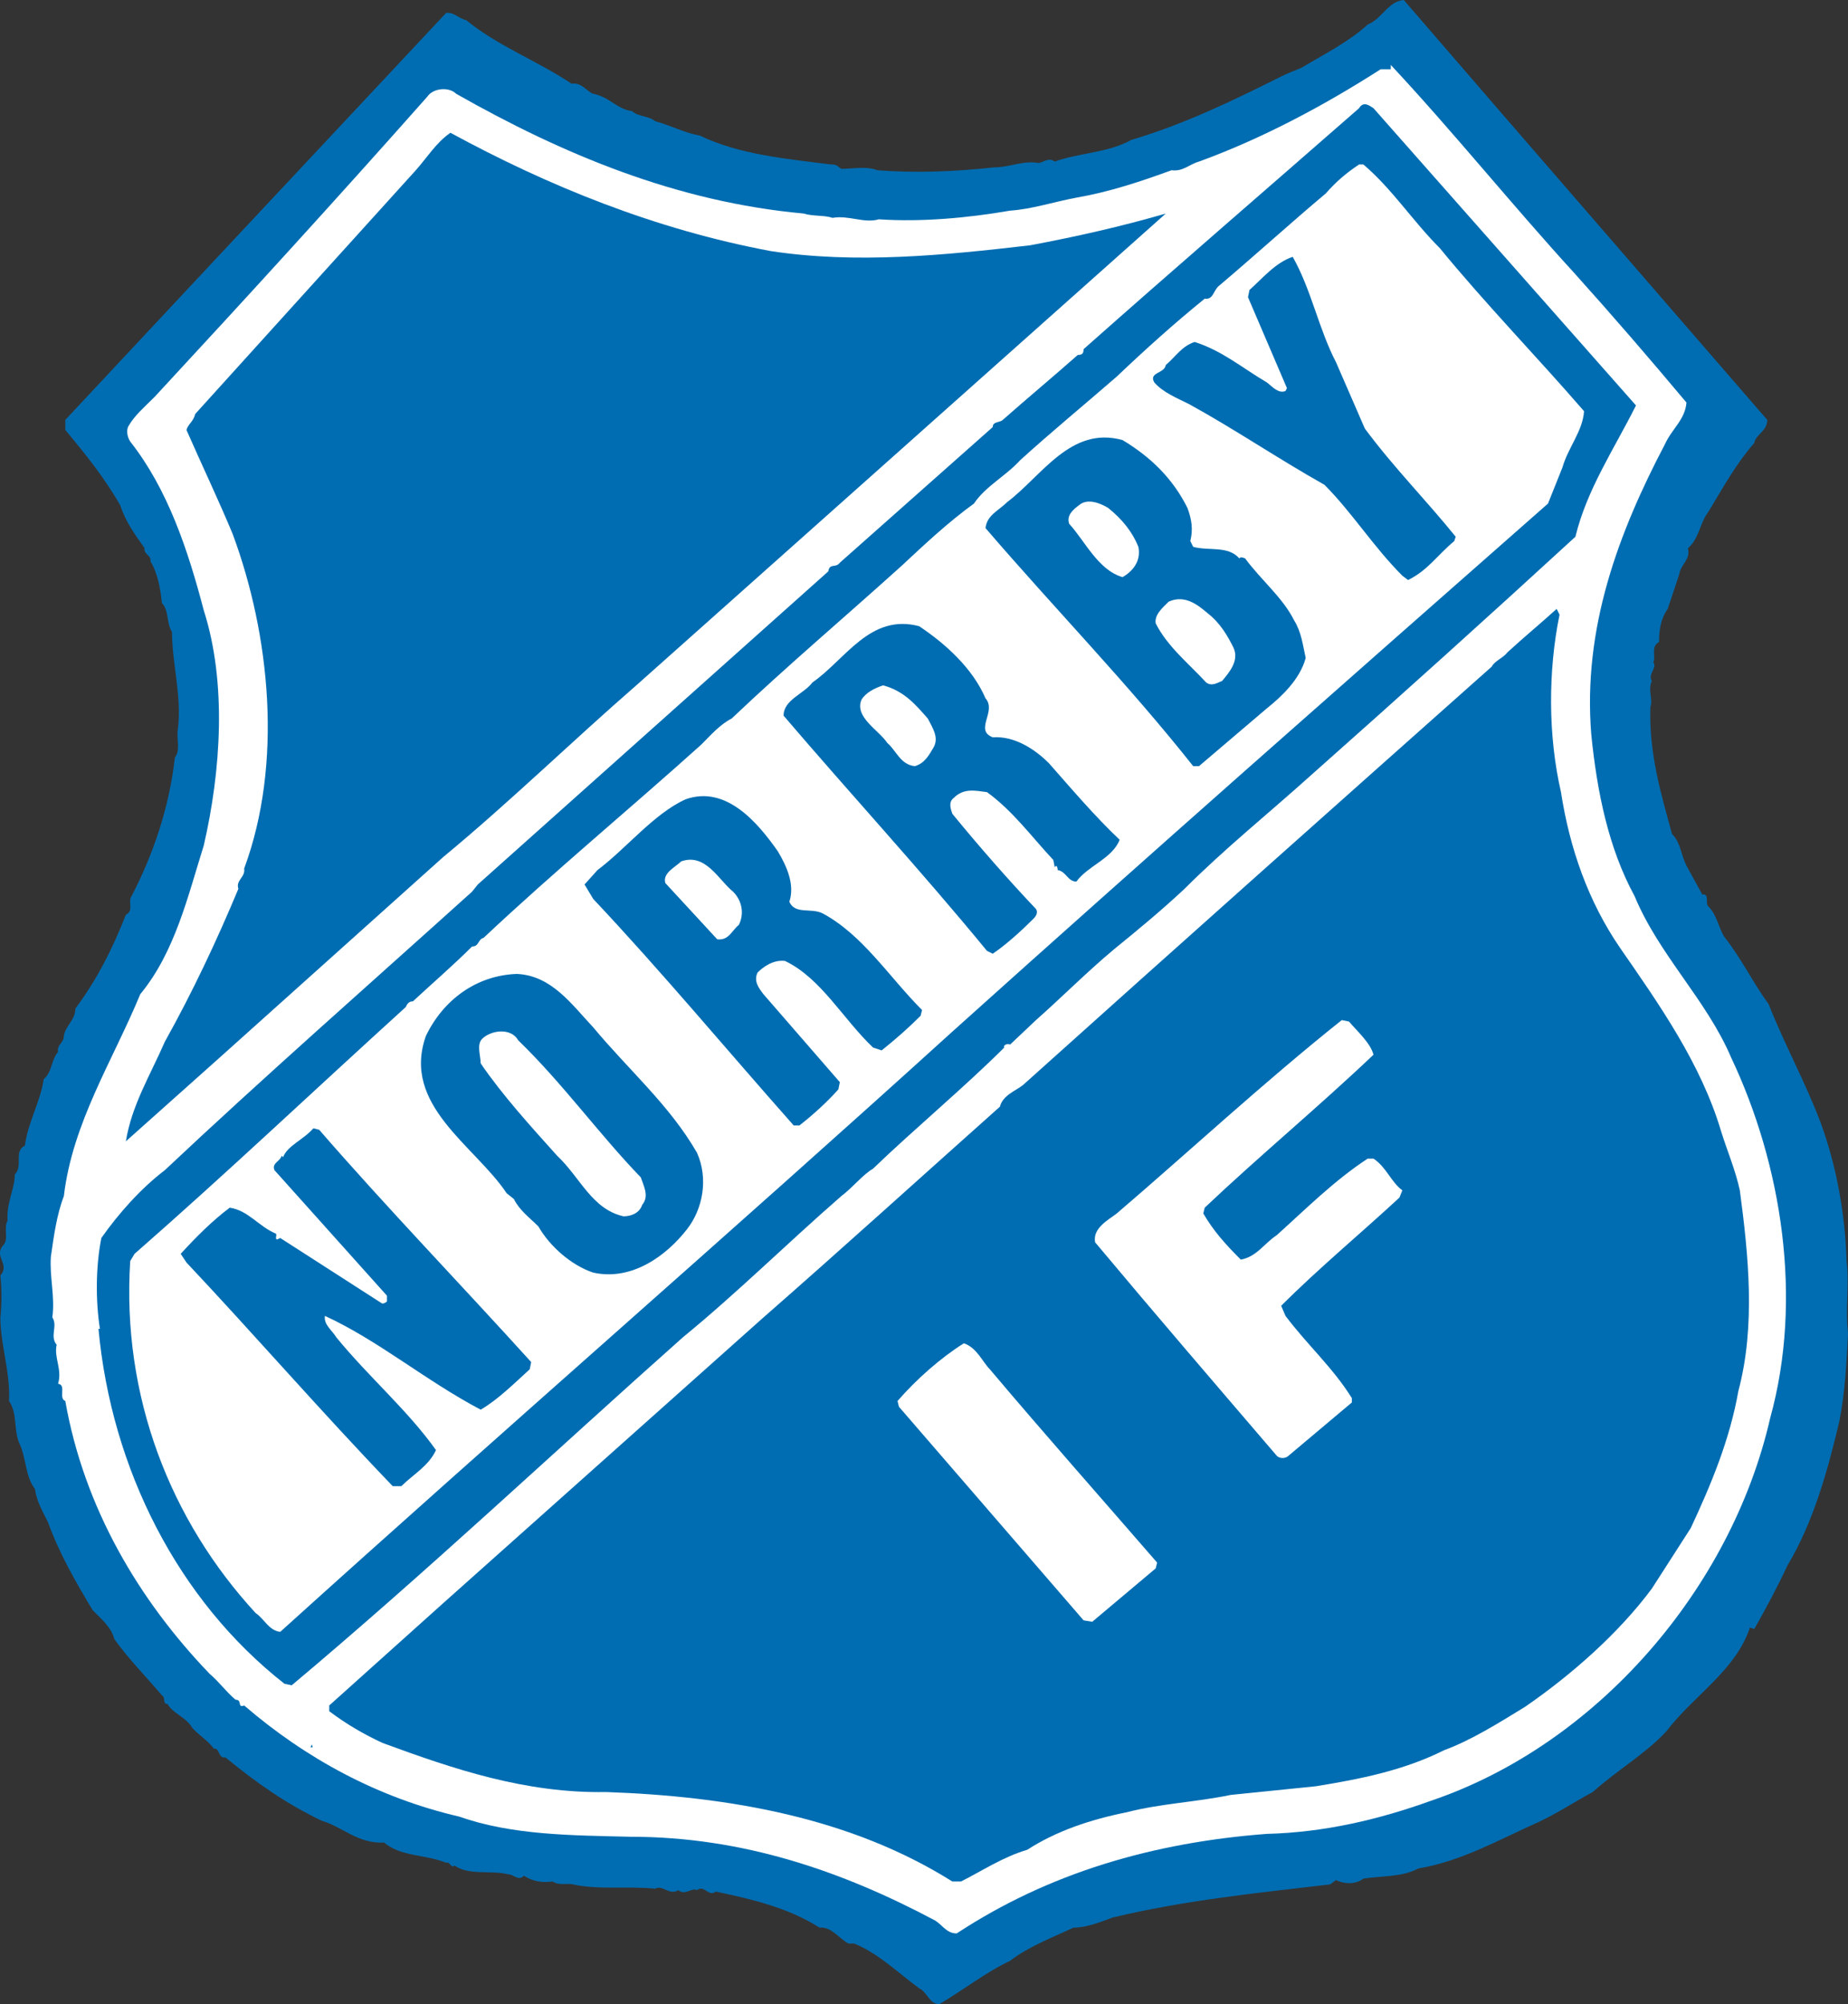 <svg xmlns="http://www.w3.org/2000/svg" version="1.1" id="Lager_1" x="0px" y="0px" viewBox="0 0 128.128 138.9" xml:space="preserve" width="128.128" height="138.9"><rect x="0" y="0" width="128.128" height="138.9" fill="#333333" stroke="none"/><defs id="defs3400"></defs>
<style type="text/css" id="style3353">
	.st0{fill:#006DB2;}
	.st1{fill:#FFFFFF;}
</style>
<g id="g3395" transform="translate(-9.572,-6.9)">
	<path class="st0" d="m 132.1,36 c 0,0.8 -0.8,1 -0.9,1.6 -1.3,1.5 -2.1,3 -3.2,4.8 -0.6,0.8 -0.6,1.8 -1.4,2.5 0.2,0.8 -0.5,1.1 -0.6,1.8 l -0.8,2.4 c -0.5,0.7 -0.6,1.5 -0.6,2.3 -0.6,0.3 -0.2,1 -0.4,1.4 0.3,0.4 -0.4,0.8 -0.1,1.3 -0.3,0.6 0.1,1.3 -0.1,1.8 -0.1,3.2 0.7,5.9 1.5,8.8 0.6,0.6 0.6,1.4 1,2.2 l 1.1,2 c 0.5,-0.1 0.2,0.6 0.4,0.8 0.6,0.6 0.7,1.4 1.1,2.1 1.2,1.5 2,3.2 3.1,4.7 1.1,2.8 2.5,5.3 3.6,8.2 1.1,3 1.7,6.3 1.8,9.6 0.2,1.6 -0.1,3.3 0.1,5 -0.1,2 -0.2,4.1 -0.6,6.1 -0.8,3.4 -1.8,7 -3.6,10 -0.7,1.5 -1.5,3 -2.3,4.4 l -0.3,-0.1 c -1,3 -3.9,4.7 -5.8,7.2 -1.5,1.6 -3.3,2.6 -5.1,4.2 -1.3,0.7 -2.5,1.5 -3.8,2.1 -2.7,1.2 -5.3,2.7 -8.3,3.2 -1.1,0.6 -2.5,0.5 -3.8,0.7 -0.5,0.4 -1.3,0.4 -1.9,0.1 l -0.4,0.3 c -5.1,0.6 -10.1,1.1 -15.1,2.3 -0.8,0.3 -1.8,0.7 -2.7,0.7 -1.5,0.7 -3.1,1.3 -4.4,2.3 -1.7,0.8 -3.2,2 -4.9,3 -0.7,0 -0.8,-0.8 -1.4,-1.1 -1.5,-1.1 -2.8,-2.4 -4.5,-3.1 h -0.4 c -0.6,-0.3 -1.2,-1.2 -2,-1.1 -2.2,-1.4 -4.8,-2 -7.2,-2.5 -0.5,0.4 -0.8,-0.5 -1.3,-0.1 -0.4,-0.2 -0.8,0.4 -1.3,0 -0.6,0.4 -1.1,-0.4 -1.6,-0.1 -1.8,-0.2 -3.9,0.1 -5.7,-0.3 -0.4,-0.1 -1,0.1 -1.4,-0.2 -0.7,0.1 -1.4,0 -2,-0.4 -0.4,0.4 -0.7,-0.1 -1.1,-0.1 -1.2,-0.3 -2.7,0.1 -3.7,-0.6 -0.3,0.2 -0.3,-0.3 -0.6,-0.2 -1.5,-0.6 -3.1,-0.4 -4.3,-1.4 -1.8,0.1 -2.9,-1.1 -4.3,-1.5 -2.5,-1.2 -4.5,-2.6 -6.7,-4.4 -0.5,0.1 -0.4,-0.7 -0.8,-0.6 -0.4,-0.6 -1.3,-1.1 -1.6,-1.6 -0.4,-0.6 -1.3,-0.9 -1.6,-1.5 -0.4,0 -0.1,-0.4 -0.4,-0.6 -1.1,-1.3 -2.3,-2.5 -3.3,-3.9 -0.2,-0.8 -0.9,-1.4 -1.5,-2 -1.2,-2 -2.3,-3.9 -3.1,-6.1 -0.4,-0.8 -0.8,-1.5 -0.9,-2.3 -0.7,-0.9 -0.6,-2.2 -1.1,-3.2 -0.4,-1 -0.1,-2 -0.7,-2.9 0.1,-2 -0.6,-3.9 -0.6,-5.8 0.1,-0.9 0.1,-2 0,-2.9 0.7,-0.8 -0.5,-1.3 0.2,-2.1 0.4,-0.4 0,-1.2 0.3,-1.7 -0.1,-1.2 0.5,-2.2 0.5,-3.2 0.6,-0.6 -0.1,-1.6 0.7,-2 0.2,-1.6 1.1,-3.1 1.3,-4.6 0.6,-0.5 0.5,-1.3 1,-1.9 -0.1,-0.5 0.4,-0.6 0.4,-1.1 0.1,-0.7 0.8,-1.1 0.8,-1.9 1.5,-2 2.6,-4.2 3.5,-6.5 0.6,-0.3 0.1,-0.9 0.4,-1.3 1.5,-2.9 2.6,-6.1 3,-9.6 0.4,-0.5 0.1,-1.3 0.2,-1.9 0.3,-2.3 -0.4,-4.6 -0.4,-6.8 -0.4,-0.6 -0.2,-1.5 -0.7,-2 -0.1,-1 -0.3,-2.1 -0.8,-2.9 0.1,-0.4 -0.5,-0.5 -0.4,-0.9 -0.7,-1 -1.3,-1.8 -1.7,-3 C 16.8,40 15.6,38.5 14.1,36.7 V 36 L 24.2,25.2 40.5,7.8 c 0.5,-0.1 0.9,0.4 1.4,0.5 2.2,1.8 4.9,2.8 7.3,4.4 0.7,-0.1 1,0.5 1.5,0.7 1.1,0.2 1.7,1.1 2.7,1.2 0.4,0.4 1.1,0.3 1.6,0.7 1.1,0.3 2,0.8 3.1,1 2.7,1.3 5.9,1.6 9.1,2 0.4,0 0.4,0.1 0.7,0.3 0.8,0 1.8,-0.2 2.5,0.1 2.7,0.2 5.3,0.1 8.1,-0.2 1.1,0 2,-0.5 3.1,-0.3 0.4,-0.1 0.7,-0.4 1.1,-0.1 1.6,-0.6 3.7,-0.6 5.3,-1.5 3.7,-1.1 7,-2.7 10.4,-4.4 0.4,-0.2 0.9,-0.4 1.4,-0.6 1.5,-0.9 3.3,-1.8 4.6,-3 1,-0.4 1.4,-1.6 2.5,-1.7 l 7,8.1 z" id="path3355" style="fill:#006db2"></path>
	<path class="st1" d="m 106,11.4 c 4.3,4.6 8.4,9.7 12.7,14.4 2.7,3 5.2,5.9 7.8,9 -0.1,1.2 -1,1.8 -1.5,2.9 -3.2,6.1 -5.7,12.7 -5.1,20.1 0.4,4 1.2,7.9 3,11.2 1.7,4.1 5,7.2 6.7,11.2 3.5,7.4 5,16.7 2.7,25 -2.7,11.8 -12,22.6 -23.5,26.5 -3.6,1.3 -7.4,2.2 -11.4,2.3 -7.9,0.6 -15.1,2.7 -21.5,6.9 -0.7,0 -1,-0.6 -1.5,-0.9 -6.4,-3.4 -13.3,-5.8 -21.1,-5.8 -4.1,-0.1 -8.2,-0.1 -11.9,-1.4 -5.6,-1.3 -10.6,-4 -14.9,-7.7 -0.5,0.2 -0.1,-0.4 -0.6,-0.4 -0.7,-0.6 -1.1,-1.2 -1.8,-1.8 -4.9,-5.1 -8.7,-11.5 -10,-18.9 -0.5,-0.2 0.1,-1.1 -0.5,-1.2 0.3,-1 -0.3,-1.8 -0.1,-2.7 -0.5,-0.6 0.1,-1.3 -0.3,-1.9 0.2,-1.4 -0.2,-2.8 -0.1,-4.2 0.2,-1.4 0.4,-2.9 0.9,-4.2 0.6,-5.1 3.4,-9.4 5.3,-14 2.4,-2.9 3.3,-6.8 4.4,-10.3 1.2,-5.2 1.6,-11.3 0,-16.3 -1.1,-4.2 -2.5,-8.4 -5.1,-11.7 -0.2,-0.3 -0.3,-0.8 -0.1,-1.1 0.4,-0.7 1.1,-1.3 1.8,-2 6.3,-6.8 12.7,-13.8 18.9,-20.8 0.4,-0.6 1.5,-0.7 2,-0.2 7.4,4.2 15.3,7.5 24.1,8.3 0.6,0.2 1.4,0.1 2,0.3 1.1,-0.2 2.2,0.4 3.2,0.1 3,0.2 6.2,-0.1 9.1,-0.6 1.5,-0.1 3,-0.6 4.6,-0.9 2.3,-0.4 4.4,-1.1 6.6,-1.9 0.8,0.1 1.2,-0.4 1.9,-0.6 4.4,-1.6 8.7,-3.9 12.6,-6.4 h 0.7 z" id="path3357" style="fill:#ffffff"></path>
	<path class="st0" d="m 104.8,14.4 c 6,6.8 12.2,13.8 18.2,20.6 -1.5,3 -3.4,5.8 -4.2,9.1 -6.1,5.6 -12.1,11 -18.3,16.5 -3,2.7 -6,5.1 -8.8,7.9 -1.6,1.5 -3.3,2.9 -4.9,4.2 -1.8,1.5 -3.7,3.4 -5.4,4.9 l -1.8,1.7 c -0.1,-0.1 -0.5,0 -0.4,0.2 -2.7,2.7 -6.3,5.7 -9.1,8.4 -0.7,0.4 -1.4,1.3 -2.2,1.9 -3.9,3.4 -7.1,6.6 -11,9.8 -9,8 -17.8,16.3 -27.1,24.1 l -0.5,-0.1 C 21.9,117.8 17.3,108.7 16.4,99 h 0.1 C 16.2,97.1 16.2,94.7 16.6,92.7 17.8,91 19.3,89.3 21,88 27.8,81.6 35.2,75.1 42.3,68.7 L 42.7,68.2 67,46.5 c 0.1,-0.6 0.5,-0.2 0.8,-0.6 l 10.6,-9.4 c 0,-0.4 0.5,-0.3 0.7,-0.5 1.7,-1.5 3.5,-3 5.2,-4.5 0.3,0 0.4,-0.1 0.4,-0.4 6.2,-5.5 12.7,-11.1 19.1,-16.7 0.3,-0.5 0.7,-0.2 1,0 z" id="path3359" style="fill:#006db2"></path>
	<path class="st0" d="m 63,24.3 c 5.9,0.9 12,0.3 18,-0.4 3.2,-0.6 6.3,-1.3 9.4,-2.2 L 53.8,54.3 c -4.6,4 -8.9,8.2 -13.5,12 L 24.8,80.2 18.3,86 c 0.4,-2.5 1.7,-4.6 2.7,-6.9 1.9,-3.4 3.6,-7 5.1,-10.6 -0.2,-0.6 0.5,-0.8 0.4,-1.4 2.7,-7.3 1.8,-16.2 -0.8,-23.2 -1,-2.4 -2.1,-4.7 -3.2,-7.2 0.1,-0.4 0.5,-0.6 0.6,-1.1 L 38.4,18.7 c 0.8,-0.9 1.4,-1.9 2.4,-2.6 6.8,3.7 14.2,6.7 22.2,8.2 z" id="path3361" style="fill:#006db2"></path>
	<path class="st1" d="m 104.1,18.3 c 2,1.7 3.4,3.9 5.3,5.8 3.2,3.9 6.8,7.6 10,11.3 -0.1,1.4 -1.1,2.5 -1.5,3.9 l -1,2.5 C 102.7,54.3 89.4,66 75.6,78.4 60.5,92.1 44.6,105.9 29,120 c -0.8,-0.1 -1.1,-0.9 -1.7,-1.3 -5.9,-6.4 -9.3,-15 -8.7,-24.4 l 0.3,-0.5 c 6.4,-5.6 12.3,-11.2 18.8,-17.1 0.1,-0.2 0.2,-0.4 0.5,-0.4 1.4,-1.3 2.8,-2.5 4.1,-3.8 0.5,0 0.4,-0.5 0.8,-0.6 5,-4.7 10.1,-8.9 15.1,-13.4 0.6,-0.6 1.3,-1.4 2.1,-1.8 3.9,-3.7 7.7,-6.9 11.8,-10.6 1.5,-1.4 3.2,-3 5,-4.3 0.8,-1.2 2.2,-1.9 3.2,-3 2.2,-2 4.4,-3.8 6.7,-5.8 2,-1.9 4,-3.7 6.1,-5.4 0.6,0.1 0.6,-0.6 1,-0.9 2.6,-2.2 4.9,-4.3 7.4,-6.4 0.7,-0.8 1.4,-1.4 2.3,-2 z" id="path3363" style="fill:#ffffff"></path>
	<path class="st0" d="m 99.2,24.7 c 1.3,2.3 1.8,5 3,7.3 l 2,4.6 c 2,2.7 4.2,4.9 6.3,7.5 l -0.1,0.3 c -1.2,1 -1.8,2 -3.2,2.7 l -0.4,-0.3 c -2,-2 -3.5,-4.4 -5.4,-6.3 -3.2,-1.8 -6.3,-3.9 -9.4,-5.6 -0.8,-0.4 -1.8,-0.8 -2.4,-1.5 -0.4,-0.7 0.7,-0.6 0.8,-1.2 0.7,-0.6 1.1,-1.3 2,-1.6 1.9,0.6 3.3,1.8 5,2.8 0.4,0.3 0.8,0.8 1.3,0.6 l 0.1,-0.2 C 97.9,31.7 97,29.6 96.1,27.5 L 96.2,27 c 0.9,-0.8 1.8,-1.9 3,-2.3 z" id="path3365" style="fill:#006db2"></path>
	<path class="st0" d="m 91.9,42.1 c 0.3,0.8 0.4,1.5 0.2,2.3 l 0.2,0.4 c 1.1,0.3 2.4,-0.1 3.2,0.8 0.1,-0.1 0.1,-0.1 0.4,0 1.1,1.5 2.6,2.7 3.4,4.3 0.5,0.8 0.6,1.7 0.8,2.6 -0.4,1.5 -1.7,2.7 -2.7,3.5 l -4.7,4 H 92.3 C 87.7,54.2 82.8,49.2 77.9,43.5 c 0.1,-0.9 0.9,-1.2 1.5,-1.8 2.4,-1.8 4.4,-5.3 8,-4.3 2,1.2 3.5,2.7 4.5,4.7 z" id="path3367" style="fill:#006db2"></path>
	<path class="st1" d="m 88.5,44.8 c 0.2,1 -0.4,1.7 -1.1,2.1 -1.7,-0.5 -2.6,-2.5 -3.7,-3.7 -0.2,-0.6 0.3,-1 0.7,-1.3 0.6,-0.5 1.5,-0.1 2,0.2 1,0.8 1.7,1.7 2.1,2.7 z" id="path3369" style="fill:#ffffff"></path>
	<path class="st1" d="m 95.1,51.8 c 0.4,0.9 -0.3,1.7 -0.8,2.3 -0.3,0.1 -0.7,0.4 -1.1,0.1 -1.2,-1.3 -2.7,-2.5 -3.5,-4.1 -0.1,-0.6 0.5,-1.1 0.9,-1.5 1.1,-0.5 2,0.2 2.7,0.8 0.9,0.7 1.4,1.6 1.8,2.4 z" id="path3371" style="fill:#ffffff"></path>
	<path class="st0" d="m 117.7,49.5 c -0.8,3.9 -0.8,8.4 0.1,12.3 0.6,3.9 1.9,7.6 4.1,10.8 2.7,3.9 5.6,8 7,12.7 0.4,1.3 1,2.7 1.3,4.1 0.6,4.5 1.1,9.4 -0.1,13.9 -0.6,3.4 -1.9,6.5 -3.3,9.5 -0.9,1.4 -1.8,2.8 -2.7,4.2 -2.3,3.1 -5.6,6 -8.8,8.2 -1.8,1.1 -3.7,2.3 -5.6,3 -2.8,1.4 -5.8,2 -8.9,2.5 l -5.9,0.6 c -2.4,0.5 -4.9,0.6 -7.2,1.2 -2.5,0.5 -4.9,1.3 -6.9,2.6 -1.7,0.5 -3.2,1.5 -4.6,2.2 h -0.6 c -7,-4.4 -15.4,-5.9 -24,-6.2 -5.6,0.1 -10.6,-1.6 -15.5,-3.4 -1.3,-0.6 -2.5,-1.3 -3.7,-2.2 v -0.4 l 7.8,-7 22.2,-19.8 c 5.6,-4.9 11,-9.8 16.5,-14.7 0.2,-0.8 1.1,-1.1 1.6,-1.5 10.8,-9.7 21.7,-19.4 32.5,-29 0.2,-0.4 0.8,-0.6 1.1,-1 1.2,-1.1 2.3,-2 3.4,-3 z" id="path3373" style="fill:#006db2"></path>
	<path class="st0" d="m 77.9,55.3 c 0.8,0.9 -0.8,2.2 0.5,2.7 1.5,-0.1 2.9,0.8 3.9,1.8 1.5,1.7 3.2,3.7 4.9,5.3 -0.5,1.3 -2.2,1.8 -3,2.9 -0.6,0 -0.7,-0.7 -1.3,-0.8 0,-0.1 0,-0.2 -0.1,-0.3 L 82.7,67 82.6,66.5 c -1.5,-1.6 -2.8,-3.4 -4.6,-4.7 -0.8,-0.1 -1.6,-0.3 -2.3,0.4 -0.4,0.3 -0.2,0.8 -0.1,1.1 1.8,2.2 3.9,4.6 5.8,6.6 0.2,0.3 -0.1,0.6 -0.2,0.7 -0.8,0.8 -1.9,1.8 -2.8,2.4 L 78,72.8 C 73.4,67.2 68.6,62 63.9,56.5 c 0,-1.1 1.4,-1.5 2,-2.3 2.3,-1.6 4,-4.8 7.4,-3.9 1.8,1.2 3.7,2.9 4.6,5 z" id="path3375" style="fill:#006db2"></path>
	<path class="st1" d="m 73.9,56.7 c 0.3,0.6 0.8,1.3 0.4,2 -0.3,0.5 -0.6,1.1 -1.3,1.3 -1,-0.1 -1.3,-1.1 -1.9,-1.6 -0.6,-0.9 -2.3,-1.8 -1.8,-3 0.3,-0.5 0.9,-0.8 1.5,-1 1.5,0.4 2.3,1.4 3.1,2.3 z" id="path3377" style="fill:#ffffff"></path>
	<path class="st0" d="m 63.5,65.9 c 0.6,1 1.2,2.3 0.8,3.5 0.4,0.9 1.5,0.4 2.3,0.8 2.8,1.5 4.6,4.4 6.9,6.7 l -0.1,0.4 c -0.8,0.8 -1.7,1.6 -2.7,2.4 l -0.6,-0.2 c -2.1,-2 -3.6,-4.8 -6.1,-6 -0.8,-0.1 -1.5,0.4 -1.9,0.8 -0.3,0.6 0.1,1.1 0.4,1.5 l 5.3,6.1 -0.1,0.5 c -0.8,0.9 -1.8,1.8 -2.7,2.5 H 64.6 C 59.9,79.6 55.5,74.3 50.7,69.2 l -0.6,-1 0.9,-1 c 2,-1.5 3.9,-3.9 6.1,-4.9 2.8,-1 5,1.6 6.4,3.6 z" id="path3379" style="fill:#006db2"></path>
	<path class="st1" d="m 60.4,68.7 c 0.6,0.6 0.8,1.5 0.4,2.3 -0.5,0.4 -0.7,1.1 -1.5,1 -1.2,-1.3 -2.4,-2.6 -3.6,-3.9 -0.2,-0.7 0.7,-1.1 1.1,-1.5 1.7,-0.6 2.6,1.3 3.6,2.1 z" id="path3381" style="fill:#ffffff"></path>
	<path class="st0" d="m 50.7,78.1 c 2.5,3 5.3,5.4 7.2,8.7 0.8,1.8 0.4,3.9 -0.7,5.3 -1.4,1.8 -3.8,3.6 -6.5,3 -1.5,-0.5 -3,-1.8 -3.8,-3.2 -0.6,-0.6 -1.3,-1.1 -1.7,-1.9 l -0.5,-0.4 c -2.2,-3.3 -7.3,-6.1 -5.6,-10.9 1.2,-2.5 3.5,-4.2 6.3,-4.3 2.4,0.1 3.8,2.1 5.3,3.7 z" id="path3383" style="fill:#006db2"></path>
	<path class="st1" d="m 103.1,77.7 c 0.6,0.7 1.5,1.5 1.7,2.3 -3.9,3.7 -7.9,7 -11.7,10.6 L 93,91 c 0.7,1.2 1.5,2.1 2.6,3.2 1.1,-0.2 1.6,-1.1 2.5,-1.7 2,-1.8 4,-3.8 6.3,-5.3 h 0.4 c 0.9,0.6 1.2,1.6 2,2.2 l -0.2,0.5 c -2.7,2.5 -5.6,4.9 -8.2,7.5 l 0.3,0.7 c 1.5,2 3.3,3.6 4.6,5.7 v 0.3 l -4.4,3.7 c -0.2,0.2 -0.6,0.2 -0.8,0 -4.2,-4.9 -8.5,-9.9 -12.6,-14.8 -0.2,-1 1,-1.6 1.5,-2 4.8,-4.1 10.2,-9.1 15.6,-13.4 z" id="path3385" style="fill:#ffffff"></path>
	<path class="st1" d="m 45.5,79 c 3.1,3 5.6,6.5 8.5,9.5 0.2,0.6 0.6,1.3 0.1,1.9 -0.2,0.6 -0.8,0.8 -1.3,0.8 -2.2,-0.5 -3,-2.7 -4.6,-4.2 -1.8,-2 -3.8,-4.2 -5.3,-6.4 0,-0.5 -0.3,-1.3 0.1,-1.7 0.6,-0.6 2,-0.8 2.5,0.1 z" id="path3387" style="fill:#ffffff"></path>
	<path class="st0" d="m 31.7,85.2 c 4.6,5.3 9.9,10.8 14.7,16.1 l -0.1,0.5 c -1.1,1 -2.2,2.1 -3.4,2.8 -3.8,-2 -7.1,-4.8 -10.8,-6.5 -0.1,0.6 0.5,1 0.8,1.5 2.3,2.8 4.9,5 6.9,7.8 -0.5,1.1 -1.6,1.7 -2.4,2.5 h -0.6 c -5,-5.2 -9.5,-10.4 -14.3,-15.5 l -0.4,-0.6 c 1.1,-1.2 2.2,-2.3 3.4,-3.2 1.3,0.2 2,1.3 3.2,1.8 0.1,0.1 -0.1,0.4 0.1,0.4 l 0.2,-0.1 7,4.5 c 0.1,0.1 0.3,0 0.4,-0.1 V 96.7 L 28.6,88 c -0.2,-0.5 0.4,-0.6 0.5,-1 l 0.1,0.1 c 0.3,-0.8 1.4,-1.2 2.1,-2 z" id="path3389" style="fill:#006db2"></path>
	<path class="st1" d="m 78.2,101.8 c 3.8,4.5 7.7,8.9 11.6,13.4 l -0.1,0.4 -4.4,3.7 -0.6,-0.1 -12.8,-14.8 -0.1,-0.4 c 1.3,-1.5 3,-3 4.6,-4 0.9,0.3 1.3,1.3 1.8,1.8 z" id="path3391" style="fill:#ffffff"></path>
	<path class="st0" d="m 31.2,128 h -0.1 l 0.1,-0.2 c 0,0.1 0.1,0.2 0,0.2 z" id="path3393" style="fill:#006db2"></path>
</g>
</svg>